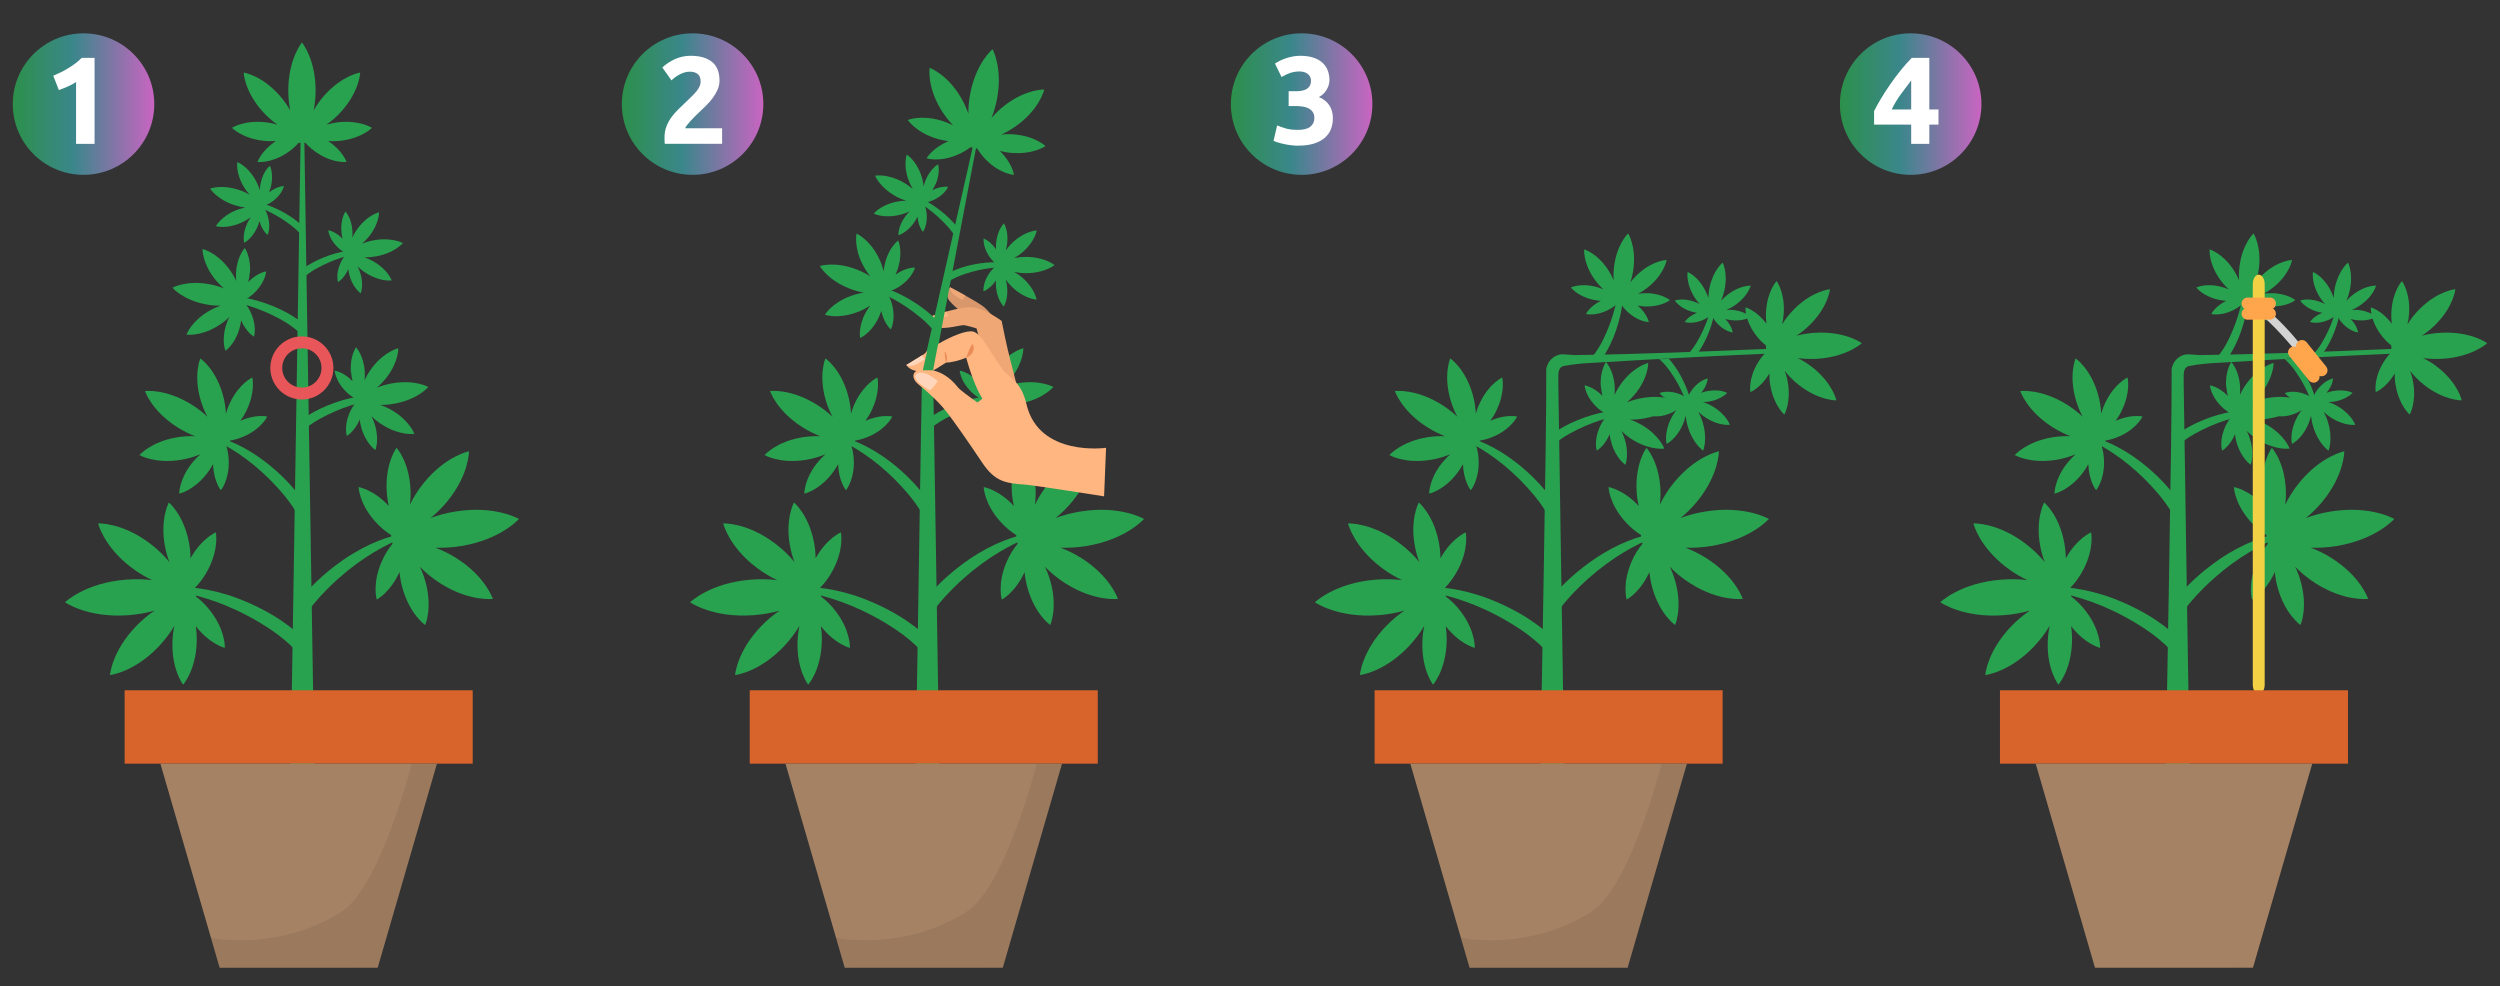 <?xml version="1.0" encoding="UTF-8"?>
<svg id="_Слой_1" data-name="Слой 1" xmlns="http://www.w3.org/2000/svg" width="630" height="248.56" xmlns:xlink="http://www.w3.org/1999/xlink" viewBox="0 0 630 248.56">
  <rect x="0" y="0" width="630" height="248.56" fill="#333333" stroke="none"/>
  <defs>
    <style>
      .cls-1 {
        fill: #ffa64d;
      }

      .cls-2 {
        fill: #fff;
      }

      .cls-3 {
        fill: #efa775;
      }

      .cls-4 {
        fill: #e95659;
      }

      .cls-5 {
        opacity: .07;
      }

      .cls-6 {
        fill: #a58264;
      }

      .cls-7 {
        fill: url(#_Безымянный_градиент_23-3);
      }

      .cls-7, .cls-8, .cls-9, .cls-10 {
        opacity: .83;
      }

      .cls-8 {
        fill: url(#_Безымянный_градиент_23-2);
      }

      .cls-11 {
        fill: #28a24f;
      }

      .cls-12 {
        fill: #efa878;
      }

      .cls-13 {
        fill: #f2d144;
      }

      .cls-14 {
        fill: #ffd6bb;
      }

      .cls-15 {
        fill: #d3d3d3;
      }

      .cls-9 {
        fill: url(#_Безымянный_градиент_23-4);
      }

      .cls-16 {
        fill: #d9642b;
      }

      .cls-17 {
        fill: #ffb680;
      }

      .cls-18 {
        fill: #ec8b56;
      }

      .cls-10 {
        fill: url(#_Безымянный_градиент_23);
      }

      .cls-19 {
        fill: #d8986c;
      }
    </style>
    <linearGradient id="_Безымянный_градиент_23" data-name="Безымянный градиент 23" x1="3.22" y1="26.23" x2="38.87" y2="26.23" gradientUnits="userSpaceOnUse">
      <stop offset="0" stop-color="#2aa34f"/>
      <stop offset=".43" stop-color="#3c979d"/>
      <stop offset="1" stop-color="#e86ede"/>
    </linearGradient>
    <linearGradient id="_Безымянный_градиент_23-2" data-name="Безымянный градиент 23" x1="156.7" x2="192.36" xlink:href="#_Безымянный_градиент_23"/>
    <linearGradient id="_Безымянный_градиент_23-3" data-name="Безымянный градиент 23" x1="310.18" x2="345.84" xlink:href="#_Безымянный_градиент_23"/>
    <linearGradient id="_Безымянный_градиент_23-4" data-name="Безымянный градиент 23" x1="463.67" x2="499.32" xlink:href="#_Безымянный_градиент_23"/>
  </defs>
  <path class="cls-11" d="m245.93,93.77c-.29-4.04,1.3-6.26,1.3-6.26,0,0,1.9,1.97,2.19,6,.06.85.04,1.62-.03,2.32.46-1.02,1.1-2.16,2.02-3.33,3.12-4.01,6.47-4.74,6.47-4.74,0,0,.11,3.43-3,7.43-.8,1.02-1.62,1.84-2.4,2.5,1.04-.42,2.25-.79,3.63-1.05,5.84-1.09,9.35.87,9.35.87,0,0-2.56,3.09-8.4,4.19-1.38.26-2.64.35-3.76.33.96.33,2.02.79,3.14,1.46,4.35,2.61,5.49,5.84,5.49,5.84,0,0-3.39.53-7.74-2.08-1.28-.76-2.29-1.59-3.08-2.38.32.62.62,1.34.87,2.15,1.18,3.87.13,6.39.13,6.39,0,0-2.29-1.5-3.47-5.37-.25-.83-.4-1.6-.49-2.31-1.28,3.04-3.23,4.12-3.23,4.12,0,0-.74-2.24.54-5.48.46-1.17,1.03-2.07,1.57-2.76l-.24-1.29c-.75-.45-1.61-1.08-2.46-2.01-2.36-2.56-2.48-4.91-2.48-4.91,0,0,2.21.3,4.51,2.67-.18-.69-.32-1.46-.38-2.33Z"/>
  <path class="cls-19" d="m248.16,86.19s-1.86-4.92-4.09-6.33c-1.91-1.21-4.69-3.57-5.14-4.57-.67-1.48.48-2.9.48-2.9,0,0,6.67,3.47,8.62,5.03.76.61,2.64,2.86,2.64,2.86l-2.51,5.9Z"/>
  <path class="cls-3" d="m256.58,98.66s-1.03-4.47-1.96-7.85c-.86-3.14-2.2-9.93-2.2-9.93,0,0-4.52-3.43-7.89-3.47s-10.41,2.5-10.41,2.5c0,0,.52,2.32,2.44,2.66,1.92.35,5.39-.6,6.1-.63.71-.03,3.42.81,3.42.81l2.9,10.55,7.6,5.36Z"/>
  <path class="cls-17" d="m234.11,79.91s.94.9,2.89.3l1.95-.6-.42-1.1s-1.39.33-2.24.63c-.77.27-2.18.77-2.18.77Z"/>
  <path class="cls-12" d="m239.42,72.39s-.26,1.06,1.42,2.21c1.28.87,1.77,1.01,1.77,1.01l.61-1.16-3.8-2.06Z"/>
  <path class="cls-11" d="m76.64,32.07l2.58,162.14c.03,1.66-1.3,3.02-2.95,3.05-1.69.03-3.08-1.36-3.05-3.05,0,0,2.58-162.14,2.58-162.14,0-.23.19-.41.42-.41.23,0,.41.19.41.41h0Z"/>
  <path class="cls-11" d="m85.81,35.47c5.38-.61,7.92-3.25,7.92-3.25,0,0-3.06-2.01-8.44-1.41-1.14.13-2.15.35-3.05.62,1.23-.85,2.57-1.98,3.89-3.47,4.5-5.09,4.64-9.68,4.64-9.68,0,0-4.54.7-9.04,5.78-1.15,1.3-2.03,2.58-2.69,3.77.29-1.47.49-3.15.49-5.03,0-7.96-3.44-12.09-3.44-12.09,0,0-3.44,4.13-3.44,12.09,0,1.88.19,3.56.49,5.03-.67-1.19-1.54-2.47-2.69-3.77-4.5-5.09-9.04-5.78-9.04-5.78,0,0,.14,4.59,4.64,9.68,1.32,1.49,2.66,2.62,3.89,3.47-.9-.27-1.91-.49-3.05-.62-5.38-.61-8.44,1.41-8.44,1.41,0,0,2.53,2.64,7.92,3.25,1.16.13,2.21.14,3.16.07-3.69,2.44-4.63,5.27-4.63,5.27,0,0,3.12.42,7.08-2.06,1.42-.89,2.48-1.86,3.25-2.74h1.76c.77.88,1.82,1.85,3.25,2.74,3.95,2.48,7.08,2.06,7.08,2.06,0,0-.94-2.84-4.63-5.27.95.06,2,.06,3.16-.07Z"/>
  <path class="cls-11" d="m68.34,46.72c.65-3.07-.33-4.95-.33-4.95,0,0-1.67,1.31-2.32,4.38-.14.65-.2,1.24-.22,1.79-.24-.83-.62-1.77-1.2-2.77-1.97-3.41-4.47-4.32-4.47-4.32,0,0-.45,2.62,1.52,6.03.5.87,1.05,1.59,1.58,2.17-.76-.43-1.64-.84-2.68-1.19-4.37-1.46-7.27-.32-7.27-.32,0,0,1.64,2.65,6.01,4.11,1.03.34,1.99.55,2.85.65-.77.15-1.64.4-2.56.79-3.62,1.54-4.84,3.91-4.84,3.91,0,0,2.55.77,6.17-.78,1.06-.45,1.93-.98,2.62-1.5-.31.45-.62.96-.9,1.56-1.32,2.85-.77,4.9-.77,4.9,0,0,1.92-.91,3.24-3.76.28-.61.48-1.19.62-1.72.66,2.48,2.05,3.51,2.05,3.51,0,0,.8-1.64.17-4.27-.23-.95-.57-1.7-.91-2.29l.32-.97c.62-.26,1.35-.66,2.1-1.28,2.09-1.72,2.43-3.51,2.43-3.51,0,0-1.73,0-3.75,1.58.21-.51.4-1.09.54-1.75Z"/>
  <path class="cls-11" d="m47.59,136.6c-1.33-6.94-5.03-9.97-5.03-9.97,0,0-2.31,4.18-.97,11.12.28,1.46.67,2.76,1.11,3.9-1.23-1.51-2.84-3.14-4.91-4.7-7.07-5.34-13.06-5.05-13.06-5.05,0,0,1.36,5.83,8.44,11.17,1.81,1.36,3.56,2.37,5.17,3.12-1.95-.23-4.15-.31-6.59-.12-10.35.81-15.37,5.7-15.37,5.7,0,0,5.72,4.05,16.07,3.25,2.44-.19,4.6-.61,6.49-1.14-1.47.99-3.05,2.26-4.62,3.89-6.16,6.37-6.6,12.34-6.6,12.34,0,0,5.95-.64,12.11-7.02,1.8-1.87,3.14-3.72,4.12-5.41-.26,1.2-.44,2.53-.49,4.02-.24,7.06,2.69,10.83,2.69,10.83,0,0,3.18-3.56,3.42-10.62.05-1.52-.05-2.89-.23-4.12,3.54,4.55,7.32,5.48,7.32,5.48,0,0,.23-4.1-3.39-8.99-1.3-1.76-2.67-3.03-3.89-3.94l-.18-2.28c1.06-1.09,2.22-2.56,3.23-4.5,2.82-5.39,1.96-9.41,1.96-9.41,0,0-3.59,1.51-6.38,6.55-.01-1.24-.13-2.61-.41-4.1Z"/>
  <path class="cls-11" d="m76.49,57.14c-1.23-1.15-2.69-2.26-4.43-3.28-8.04-4.69-13.61-3.22-13.61-3.22,0,0,6.85.11,14.7,5.99,1.22.92,2.24,1.89,3.1,2.89-.09-.8,0-1.62.25-2.38Z"/>
  <path class="cls-11" d="m86.03,58.28c-.23-3.21,1.03-4.97,1.03-4.97,0,0,1.51,1.56,1.74,4.77.05.68.03,1.29-.03,1.84.36-.81.88-1.71,1.6-2.65,2.48-3.18,5.14-3.76,5.14-3.76,0,0,.09,2.72-2.39,5.91-.63.81-1.28,1.46-1.9,1.98.83-.33,1.79-.63,2.88-.83,4.64-.87,7.43.69,7.43.69,0,0-2.03,2.46-6.68,3.33-1.1.2-2.1.28-2.99.27.76.26,1.61.63,2.49,1.16,3.46,2.07,4.36,4.64,4.36,4.64,0,0-2.69.42-6.15-1.65-1.01-.61-1.82-1.26-2.45-1.89.25.5.49,1.06.69,1.71.94,3.07.1,5.08.1,5.08,0,0-1.82-1.19-2.76-4.26-.2-.66-.32-1.27-.39-1.84-1.02,2.42-2.57,3.27-2.57,3.27,0,0-.59-1.78.43-4.35.37-.93.82-1.65,1.24-2.19l-.19-1.02c-.6-.35-1.28-.86-1.95-1.59-1.88-2.04-1.97-3.9-1.97-3.9,0,0,1.76.24,3.58,2.12-.14-.55-.25-1.16-.3-1.85Z"/>
  <path class="cls-11" d="m76.31,67.71c1.41-.99,3.04-1.92,4.95-2.71,8.81-3.64,14.27-1.37,14.27-1.37,0,0-6.97-.84-15.75,4.02-1.37.76-2.54,1.61-3.55,2.5.2-.8.23-1.64.08-2.45Z"/>
  <path class="cls-11" d="m62.99,68.76c.29-4.04-1.3-6.26-1.3-6.26,0,0-1.9,1.97-2.19,6-.06.85-.04,1.62.03,2.32-.46-1.02-1.1-2.16-2.02-3.33-3.12-4.01-6.47-4.74-6.47-4.74,0,0-.11,3.43,3,7.43.8,1.02,1.62,1.84,2.4,2.5-1.04-.42-2.25-.79-3.63-1.05-5.84-1.09-9.35.87-9.35.87,0,0,2.56,3.09,8.4,4.19,1.38.26,2.64.35,3.76.33-.96.33-2.02.79-3.14,1.46-4.35,2.61-5.49,5.84-5.49,5.84,0,0,3.39.53,7.74-2.08,1.28-.76,2.29-1.59,3.08-2.38-.32.62-.62,1.34-.87,2.15-1.18,3.87-.13,6.39-.13,6.39,0,0,2.29-1.5,3.47-5.37.25-.83.4-1.6.49-2.31,1.28,3.04,3.23,4.12,3.23,4.12,0,0,.74-2.24-.54-5.48-.46-1.17-1.03-2.07-1.57-2.76l.24-1.29c.75-.45,1.61-1.08,2.46-2.01,2.36-2.56,2.48-4.91,2.48-4.91,0,0-2.21.3-4.51,2.67.18-.69.32-1.46.38-2.33Z"/>
  <path class="cls-11" d="m75.23,80.63c-1.77-1.25-3.83-2.42-6.24-3.41-11.09-4.58-17.95-1.72-17.95-1.72,0,0,8.77-1.06,19.82,5.06,1.72.96,3.2,2.02,4.47,3.15-.25-1.01-.29-2.07-.1-3.08Z"/>
  <path class="cls-11" d="m88.42,93.77c-.29-4.04,1.3-6.26,1.3-6.26,0,0,1.9,1.97,2.19,6,.06.85.04,1.62-.03,2.32.46-1.02,1.1-2.16,2.02-3.33,3.12-4.01,6.47-4.74,6.47-4.74,0,0,.11,3.43-3,7.43-.8,1.02-1.62,1.84-2.4,2.5,1.04-.42,2.25-.79,3.63-1.05,5.84-1.09,9.35.87,9.35.87,0,0-2.56,3.09-8.4,4.19-1.38.26-2.64.35-3.76.33.96.33,2.02.79,3.14,1.46,4.35,2.61,5.49,5.84,5.49,5.84,0,0-3.39.53-7.74-2.08-1.28-.76-2.29-1.59-3.08-2.38.32.62.62,1.34.87,2.15,1.18,3.87.13,6.39.13,6.39,0,0-2.29-1.5-3.47-5.37-.25-.83-.4-1.6-.49-2.31-1.28,3.04-3.23,4.12-3.23,4.12,0,0-.74-2.24.54-5.48.46-1.17,1.03-2.07,1.57-2.76l-.24-1.29c-.75-.45-1.61-1.08-2.46-2.01-2.36-2.56-2.48-4.91-2.48-4.91,0,0,2.21.3,4.51,2.67-.18-.69-.32-1.46-.38-2.33Z"/>
  <path class="cls-11" d="m76.18,105.64c1.77-1.25,3.83-2.42,6.24-3.41,11.09-4.58,17.95-1.72,17.95-1.72,0,0-8.77-1.06-19.82,5.06-1.72.96-3.2,2.02-4.47,3.15.25-1.01.29-2.07.1-3.08Z"/>
  <path class="cls-11" d="m74.77,159.31c-2.5-2.08-5.42-4.09-8.9-5.87-16-8.22-26.62-4.8-26.62-4.8,0,0,13.24-.5,29,10.03,2.46,1.64,4.53,3.42,6.29,5.26-.25-1.54-.18-3.13.23-4.62Z"/>
  <path class="cls-11" d="m97.44,123.53c-.33-6.94,2.49-10.69,2.49-10.69,0,0,3.17,3.46,3.51,10.4.07,1.46,0,2.79-.16,3.98.83-1.73,1.98-3.66,3.6-5.63,5.52-6.74,11.3-7.86,11.3-7.86,0,0,.05,5.89-5.47,12.63-1.41,1.72-2.85,3.09-4.22,4.18,1.81-.67,3.89-1.26,6.27-1.64,10.07-1.63,16.01,1.88,16.01,1.88,0,0-4.53,5.2-14.6,6.83-2.38.38-4.54.48-6.47.41,1.64.6,3.44,1.45,5.32,2.64,7.36,4.66,9.17,10.26,9.17,10.26,0,0-5.84.76-13.2-3.9-2.16-1.37-3.86-2.83-5.19-4.21.52,1.08,1.01,2.32,1.4,3.73,1.87,6.69-.06,10.97-.06,10.97,0,0-3.86-2.67-5.73-9.36-.4-1.44-.62-2.77-.74-3.99-2.33,5.17-5.73,6.94-5.73,6.94,0,0-1.17-3.87,1.16-9.38.84-1.98,1.85-3.51,2.81-4.67l-.36-2.22c-1.27-.8-2.71-1.93-4.13-3.55-3.95-4.5-4.05-8.54-4.05-8.54,0,0,3.78.61,7.62,4.78-.28-1.19-.48-2.52-.56-4.02Z"/>
  <path class="cls-11" d="m62.14,103.39c2.31-4.78,1.44-8.26,1.44-8.26,0,0-3.26,1.48-5.57,6.26-.49,1.01-.83,1.96-1.08,2.85-.07-1.47-.3-3.16-.85-5.03-1.87-6.39-5.6-8.89-5.6-8.89,0,0-1.79,4.13.08,10.51.48,1.63,1.08,3.03,1.72,4.2-1.07-1.01-2.36-2.05-3.92-3.03-6.6-4.15-11.82-3.45-11.82-3.45,0,0,1.63,5.01,8.23,9.16,1.56.98,3.05,1.69,4.42,2.22-1.33-.06-2.85,0-4.53.27-6.57,1.08-9.51,4.48-9.51,4.48,0,0,3.88,2.28,10.44,1.2,1.92-.32,3.56-.84,4.91-1.41-.69.61-1.4,1.33-2.1,2.2-3.31,4.15-3.23,7.73-3.23,7.73,0,0,3.51-.72,6.82-4.87.71-.89,1.26-1.76,1.71-2.58.1,4.33,1.96,6.59,1.96,6.59,0,0,1.98-2.37,1.99-6.94,0-1.64-.25-3.02-.58-4.12l.92-1.46c1.13-.18,2.48-.55,3.96-1.26,4.12-1.98,5.39-4.79,5.39-4.79,0,0-2.84-.7-6.78,1.09.55-.75,1.09-1.63,1.59-2.66Z"/>
  <path class="cls-11" d="m77.1,127.24c-1.56-2.38-3.5-4.79-5.96-7.16-11.31-10.93-21.06-10.75-21.06-10.75,0,0,11.21,2.93,21.73,15.73,1.64,2,2.93,4.01,3.93,5.99.18-1.35.64-2.66,1.36-3.81Z"/>
  <path class="cls-11" d="m74.56,152.48c1.9-2.57,4.23-5.16,7.14-7.67,13.39-11.56,24.32-10.75,24.32-10.75,0,0-12.77,2.59-25.38,16.3-1.97,2.14-3.54,4.32-4.79,6.48-.11-1.53-.56-3.03-1.29-4.36Z"/>
  <g>
    <polygon class="cls-16" points="119.12 192.44 119.12 173.95 77.73 173.95 73.98 173.95 31.41 173.95 31.41 192.44 40.42 192.44 110.11 192.44 119.12 192.44"/>
    <polygon class="cls-6" points="40.42 192.44 55.34 243.83 55.35 243.87 95.18 243.87 95.19 243.83 110.11 192.44 40.42 192.44"/>
  </g>
  <path class="cls-4" d="m76.07,100.67c-4.39,0-7.95-3.57-7.95-7.95s3.57-7.95,7.95-7.95,7.95,3.57,7.95,7.95-3.57,7.95-7.95,7.95Zm0-12.9c-2.73,0-4.95,2.22-4.95,4.95s2.22,4.95,4.95,4.95,4.95-2.22,4.95-4.95-2.22-4.95-4.95-4.95Z"/>
  <path class="cls-11" d="m246.14,36.34l-11.03,57.81c.07-1.49,1.6,100.41,1.63,100.06-.03,3.9-5.8,4.11-6,.1.04-.59,1.54-100.21,1.63-100.73,0,0,12.96-57.41,12.96-57.41.05-.22.27-.37.5-.31.22.05.36.27.32.48h0Z"/>
  <path class="cls-11" d="m255.08,38.53c5.4.41,8.38-1.72,8.38-1.72,0,0-2.63-2.55-8.03-2.95-1.14-.09-2.18-.06-3.11.04,1.37-.61,2.89-1.47,4.47-2.69,5.37-4.16,6.36-8.65,6.36-8.65,0,0-4.59-.16-9.96,4-1.37,1.06-2.47,2.16-3.35,3.2.56-1.39,1.06-3.01,1.41-4.85,1.48-7.82-1.13-12.52-1.13-12.52,0,0-4.15,3.42-5.63,11.24-.35,1.84-.47,3.53-.46,5.03-.44-1.29-1.06-2.71-1.95-4.2-3.48-5.84-7.81-7.37-7.81-7.37,0,0-.72,4.54,2.76,10.37,1.02,1.71,2.12,3.07,3.17,4.14-.83-.43-1.79-.84-2.88-1.17-5.18-1.6-8.56-.19-8.56-.19,0,0,2,3.07,7.18,4.67,1.11.34,2.15.54,3.09.66-4.08,1.71-5.53,4.32-5.53,4.32,0,0,2.99,1,7.34-.7,1.56-.61,2.78-1.37,3.7-2.09l1.73.33c.59,1.01,1.45,2.16,2.68,3.3,3.42,3.17,6.57,3.34,6.57,3.34,0,0-.39-2.96-3.57-6.04.92.24,1.96.43,3.12.52Z"/>
  <path class="cls-11" d="m235.82,46.33c1.21-2.89.59-4.92.59-4.92,0,0-1.88.98-3.1,3.87-.26.61-.43,1.19-.55,1.72-.08-.86-.28-1.86-.66-2.95-1.3-3.72-3.59-5.08-3.59-5.08,0,0-.93,2.49.37,6.21.33.95.73,1.75,1.14,2.43-.66-.56-1.46-1.14-2.41-1.67-4.03-2.25-7.09-1.67-7.09-1.67,0,0,1.12,2.91,5.14,5.15.95.53,1.85.91,2.68,1.17-.79,0-1.68.08-2.67.3-3.85.84-5.48,2.94-5.48,2.94,0,0,2.36,1.23,6.21.39,1.13-.25,2.08-.6,2.85-.99-.39.38-.79.83-1.17,1.37-1.83,2.55-1.67,4.67-1.67,4.67,0,0,2.05-.54,3.88-3.09.39-.55.69-1.08.93-1.58.19,2.56,1.36,3.83,1.36,3.83,0,0,1.1-1.46.96-4.16-.05-.97-.24-1.78-.47-2.42l.5-.89c.66-.14,1.45-.4,2.3-.87,2.37-1.3,3.04-3,3.04-3,0,0-1.7-.33-3.97.85.3-.46.6-1,.86-1.62Z"/>
  <path class="cls-11" d="m205.11,136.6c-1.33-6.94-5.03-9.97-5.03-9.97,0,0-2.31,4.18-.97,11.12.28,1.46.67,2.76,1.11,3.9-1.23-1.51-2.84-3.14-4.91-4.7-7.07-5.34-13.06-5.05-13.06-5.05,0,0,1.36,5.83,8.44,11.17,1.81,1.36,3.56,2.37,5.17,3.12-1.95-.23-4.15-.31-6.59-.12-10.35.81-15.37,5.7-15.37,5.7,0,0,5.72,4.05,16.07,3.25,2.44-.19,4.6-.61,6.49-1.14-1.47.99-3.05,2.26-4.62,3.89-6.16,6.37-6.6,12.34-6.6,12.34,0,0,5.95-.64,12.11-7.02,1.8-1.87,3.14-3.72,4.12-5.41-.26,1.2-.44,2.53-.49,4.02-.24,7.06,2.69,10.83,2.69,10.83,0,0,3.18-3.56,3.42-10.62.05-1.52-.05-2.89-.23-4.12,3.54,4.55,7.32,5.48,7.32,5.48,0,0,.23-4.1-3.39-8.99-1.3-1.76-2.67-3.03-3.89-3.94l-.18-2.28c1.06-1.09,2.22-2.56,3.23-4.5,2.82-5.39,1.96-9.41,1.96-9.41,0,0-3.59,1.51-6.38,6.55-.01-1.24-.13-2.61-.41-4.1Z"/>
  <path class="cls-11" d="m241.89,58.08c-1-1.36-2.22-2.72-3.74-4.05-7.02-6.11-12.78-5.7-12.78-5.7,0,0,6.71,1.39,13.32,8.62,1.03,1.13,1.85,2.28,2.51,3.42.06-.8.3-1.59.68-2.29Z"/>
  <path class="cls-11" d="m251.05,60.98c.37-3.19,1.94-4.69,1.94-4.69,0,0,1.19,1.82.82,5.01-.08.67-.21,1.27-.37,1.81.51-.73,1.18-1.52,2.07-2.3,3.03-2.67,5.75-2.74,5.75-2.74,0,0-.42,2.69-3.44,5.36-.77.68-1.53,1.2-2.24,1.59.87-.17,1.87-.28,2.99-.28,4.72.01,7.17,2.06,7.17,2.06,0,0-2.46,2.04-7.18,2.03-1.11,0-2.11-.12-2.98-.3.7.4,1.46.92,2.23,1.6,3.01,2.68,3.42,5.37,3.42,5.37,0,0-2.72-.09-5.74-2.77-.88-.79-1.55-1.58-2.06-2.31.16.53.29,1.13.36,1.81.35,3.2-.85,5.01-.85,5.01,0,0-1.56-1.51-1.92-4.7-.08-.69-.08-1.31-.04-1.88-1.45,2.19-3.13,2.74-3.13,2.74,0,0-.25-1.85,1.23-4.2.53-.84,1.11-1.47,1.63-1.92v-1.04c-.52-.46-1.09-1.08-1.62-1.93-1.47-2.35-1.21-4.2-1.21-4.2,0,0,1.68.56,3.12,2.75-.04-.56-.03-1.19.05-1.88Z"/>
  <path class="cls-11" d="m239.74,68.44c1.57-.71,3.35-1.32,5.37-1.74,9.33-1.93,14.27,1.31,14.27,1.31,0,0-6.69-2.13-16.22,1.02-1.49.49-2.8,1.11-3.96,1.8.35-.75.53-1.57.54-2.39Z"/>
  <path class="cls-11" d="m226.46,66.99c1.04-3.91-.11-6.39-.11-6.39,0,0-2.23,1.58-3.27,5.49-.22.83-.34,1.59-.4,2.29-.26-1.09-.68-2.33-1.36-3.65-2.32-4.52-5.47-5.86-5.47-5.86,0,0-.75,3.35,1.57,7.86.59,1.15,1.24,2.11,1.89,2.9-.95-.6-2.06-1.19-3.37-1.7-5.54-2.16-9.35-.89-9.35-.89,0,0,1.94,3.52,7.48,5.68,1.31.51,2.53.83,3.63,1.03-1.01.14-2.14.4-3.35.85-4.76,1.75-6.48,4.72-6.48,4.72,0,0,3.23,1.15,7.99-.6,1.4-.51,2.54-1.14,3.47-1.76-.43.55-.86,1.2-1.26,1.95-1.88,3.58-1.31,6.26-1.31,6.26,0,0,2.53-1.04,4.41-4.63.4-.77.69-1.5.91-2.18.69,3.23,2.41,4.65,2.41,4.65,0,0,1.14-2.06.49-5.48-.23-1.23-.62-2.23-1.02-3l.48-1.22c.82-.3,1.78-.77,2.79-1.51,2.8-2.08,3.35-4.37,3.35-4.37,0,0-2.23-.12-4.92,1.79.3-.64.58-1.38.81-2.22Z"/>
  <path class="cls-11" d="m236.28,80.93c-1.51-1.56-3.31-3.09-5.49-4.51-10.04-6.56-17.32-5.03-17.32-5.03,0,0,8.82.59,18.53,8.66,1.52,1.26,2.77,2.59,3.81,3.93-.06-1.04.1-2.09.47-3.05Z"/>
  <path class="cls-11" d="m233.69,105.64c1.77-1.25,3.83-2.42,6.24-3.41,11.09-4.58,17.95-1.72,17.95-1.72,0,0-8.77-1.06-19.82,5.06-1.72.96-3.2,2.02-4.47,3.15.25-1.01.29-2.07.1-3.08Z"/>
  <path class="cls-11" d="m232.29,159.31c-2.5-2.08-5.42-4.09-8.9-5.87-16-8.22-26.62-4.8-26.62-4.8,0,0,13.24-.5,29,10.03,2.46,1.64,4.53,3.42,6.29,5.26-.25-1.54-.18-3.13.23-4.62Z"/>
  <path class="cls-11" d="m254.96,123.53c-.33-6.94,2.49-10.69,2.49-10.69,0,0,3.17,3.46,3.51,10.4.07,1.46,0,2.79-.16,3.98.83-1.73,1.98-3.66,3.6-5.63,5.52-6.74,11.3-7.86,11.3-7.86,0,0,.05,5.89-5.47,12.63-1.41,1.72-2.85,3.09-4.22,4.18,1.81-.67,3.89-1.26,6.27-1.64,10.07-1.63,16.01,1.88,16.01,1.88,0,0-4.53,5.2-14.6,6.83-2.38.38-4.54.48-6.47.41,1.64.6,3.44,1.45,5.32,2.64,7.36,4.66,9.17,10.26,9.17,10.26,0,0-5.84.76-13.2-3.9-2.16-1.37-3.86-2.83-5.19-4.21.52,1.08,1.01,2.32,1.4,3.73,1.87,6.69-.06,10.97-.06,10.97,0,0-3.86-2.67-5.73-9.36-.4-1.44-.62-2.77-.74-3.99-2.33,5.17-5.73,6.94-5.73,6.94,0,0-1.17-3.87,1.16-9.38.84-1.98,1.85-3.51,2.81-4.67l-.36-2.22c-1.27-.8-2.71-1.93-4.13-3.55-3.95-4.5-4.05-8.54-4.05-8.54,0,0,3.78.61,7.62,4.78-.28-1.19-.48-2.52-.56-4.02Z"/>
  <path class="cls-11" d="m219.66,103.39c2.31-4.78,1.44-8.26,1.44-8.26,0,0-3.26,1.48-5.57,6.26-.49,1.01-.83,1.96-1.08,2.85-.07-1.47-.3-3.16-.85-5.03-1.87-6.39-5.6-8.89-5.6-8.89,0,0-1.79,4.13.08,10.51.48,1.63,1.08,3.03,1.72,4.2-1.07-1.01-2.36-2.05-3.92-3.03-6.6-4.15-11.82-3.45-11.82-3.45,0,0,1.63,5.01,8.23,9.16,1.56.98,3.05,1.69,4.42,2.22-1.33-.06-2.85,0-4.53.27-6.57,1.08-9.51,4.48-9.51,4.48,0,0,3.88,2.28,10.44,1.2,1.92-.32,3.56-.84,4.91-1.41-.69.61-1.4,1.33-2.1,2.2-3.31,4.15-3.23,7.73-3.23,7.73,0,0,3.51-.72,6.82-4.87.71-.89,1.26-1.76,1.71-2.58.1,4.33,1.96,6.59,1.96,6.59,0,0,1.98-2.37,1.99-6.94,0-1.64-.25-3.02-.58-4.12l.92-1.46c1.13-.18,2.48-.55,3.96-1.26,4.12-1.98,5.39-4.79,5.39-4.79,0,0-2.84-.7-6.78,1.09.55-.75,1.09-1.63,1.59-2.66Z"/>
  <path class="cls-11" d="m234.62,127.24c-1.56-2.38-3.5-4.79-5.96-7.16-11.31-10.93-21.06-10.75-21.06-10.75,0,0,11.21,2.93,21.73,15.73,1.64,2,2.93,4.01,3.93,5.99.18-1.35.64-2.66,1.36-3.81Z"/>
  <path class="cls-11" d="m232.08,152.48c1.9-2.57,4.23-5.16,7.14-7.67,13.39-11.56,24.32-10.75,24.32-10.75,0,0-12.77,2.59-25.38,16.3-1.97,2.14-3.54,4.32-4.79,6.48-.11-1.53-.56-3.03-1.29-4.36Z"/>
  <g>
    <polygon class="cls-16" points="276.64 192.44 276.64 173.95 235.24 173.95 231.49 173.95 188.93 173.95 188.93 192.44 197.94 192.44 267.63 192.44 276.64 192.44"/>
    <polygon class="cls-6" points="197.94 192.44 212.86 243.83 212.87 243.87 252.7 243.87 252.71 243.83 267.63 192.44 197.94 192.44"/>
  </g>
  <path class="cls-17" d="m258.7,101.94c-1.5-6.2-4.01-6.13-6.16-9.03-3-4.04-5.09-8.72-7.24-9.34-1.62-.47-5.59,1.17-8.88,3.1l-.37,1.79-.92,4.89c.73-.28,2.63-1.62,3.28-1.99,1.39.03,3.64-.61,5.06-1.23.77,2.73,2.32,7.61,4.08,10.29-.08.16-.84.72-1.23,1-2.2-1.55-4.38-3.12-4.93-3.82-2.12-2.71-4.41-3.86-6.4-4.29h-2.44l1.12-4.92c-.05.03-.67.77-.72.8-2.03,1.22-4.56,2.8-4.56,2.8,0,0,.74,1.2,2.52,1.49-1.11.67-.98,2.14.5,3.35,2.81,2.29,5.35,4.67,7.22,7.08,1.87,2.4,5.52,7.64,8.83,12.6,3.31,4.97,6.02,5.27,10.97,5.62,1.99.14,19.8,2.95,19.8,2.95l.5-12.23s-16.84,2.39-20.04-10.9Z"/>
  <path class="cls-14" d="m230.62,94.85c.26-1.35,2.37-1.08,3.79-.18,1.42.9,1.95,1.37,1.95,1.37,0,0-1.54,2.2-2.08,2.32-1.28-.74-3.85-2.46-3.66-3.5Z"/>
  <path class="cls-14" d="m228.4,91.99s1.14.64,2.9-.38l1.76-1.03-.69-1.04-3.98,2.45Z"/>
  <path class="cls-18" d="m243.47,90.12s.28-.79.68-1.77c.4-.99.93-1.68.93-1.68,0,0,.64.93.02,2.15-.46.93-1.63,1.3-1.63,1.3Z"/>
  <path class="cls-18" d="m238.41,91.35s-.08-.29-.25-1.28c-.18-1.13-.04-1.57-.04-1.57,0,0,.38.79.48,1.33.17.93-.2,1.52-.2,1.52Z"/>
  <path class="cls-11" d="m445.79,89.11c-14.67.6-29.38,1.43-44.04,2.3-2.53.1-5.3.35-7.8.84-1.64.54-1.15,2.6-1.26,3.96.16,12.7,1.3,83.76,1.52,98,.03,1.66-1.3,3.02-2.95,3.05-1.69.03-3.08-1.36-3.05-3.05.16-16.66,1.56-85.19,1.45-100.45-.19-2.35,1.94-4.61,4.33-4.47.07.02,2.61.17,2.77.19,16.31-.21,32.68-.9,48.98-1.57.74-.01.91,1.14.05,1.21h0Z"/>
  <path class="cls-11" d="m446.12,97.11c.87,5.1,3.53,7.37,3.53,7.37,0,0,1.75-3.03.88-8.13-.18-1.08-.45-2.03-.76-2.87.88,1.13,2.03,2.34,3.52,3.52,5.1,4.01,9.48,3.89,9.48,3.89,0,0-.91-4.29-6.01-8.3-1.3-1.03-2.57-1.79-3.74-2.36,1.42.2,3.03.29,4.82.19,7.59-.44,11.34-3.94,11.34-3.94,0,0-4.13-3.05-11.71-2.62-1.79.1-3.38.38-4.77.74,1.09-.7,2.27-1.61,3.44-2.78,4.6-4.57,5.02-8.94,5.02-8.94,0,0-4.37.38-8.97,4.96-1.35,1.34-2.35,2.68-3.1,3.9.21-.87.36-1.85.42-2.94.28-5.17-1.81-7.97-1.81-7.97,0,0-2.38,2.56-2.66,7.73-.06,1.11,0,2.11.1,3.02-2.53-3.39-5.28-4.12-5.28-4.12,0,0-.23,3,2.35,6.63.93,1.31,1.91,2.26,2.79,2.94l.1,1.67c-.8.78-1.66,1.84-2.43,3.25-2.15,3.9-1.57,6.86-1.57,6.86,0,0,2.65-1.05,4.77-4.7,0,.91.05,1.91.24,3.01Z"/>
  <path class="cls-11" d="m436.49,80.7c2.98.3,4.66-.83,4.66-.83,0,0-1.42-1.45-4.4-1.75-.63-.06-1.2-.06-1.72-.02.77-.32,1.62-.77,2.51-1.42,3.03-2.22,3.64-4.69,3.64-4.69,0,0-2.54-.16-5.57,2.07-.77.57-1.4,1.16-1.9,1.72.33-.76.63-1.65.85-2.66.93-4.3-.44-6.94-.44-6.94,0,0-2.34,1.83-3.28,6.13-.22,1.02-.31,1.95-.33,2.78-.22-.72-.55-1.51-1.02-2.35-1.84-3.28-4.21-4.19-4.21-4.19,0,0-.46,2.5,1.38,5.78.54.96,1.13,1.73,1.7,2.33-.46-.25-.98-.49-1.58-.69-2.84-.96-4.73-.23-4.73-.23,0,0,1.06,1.73,3.9,2.68.61.21,1.18.33,1.7.41-2.28.89-3.12,2.31-3.12,2.31,0,0,1.64.59,4.07-.28.87-.32,1.56-.72,2.08-1.1l.95.21c.31.57.77,1.21,1.43,1.86,1.85,1.8,3.59,1.94,3.59,1.94,0,0-.17-1.64-1.88-3.39.51.15,1.08.27,1.72.33Z"/>
  <path class="cls-11" d="m362.57,136.6c-1.33-6.94-5.03-9.97-5.03-9.97,0,0-2.31,4.18-.97,11.12.28,1.46.67,2.76,1.11,3.9-1.23-1.51-2.84-3.14-4.91-4.7-7.07-5.34-13.06-5.05-13.06-5.05,0,0,1.36,5.83,8.44,11.17,1.81,1.36,3.56,2.37,5.17,3.12-1.95-.23-4.15-.31-6.59-.12-10.35.81-15.37,5.7-15.37,5.7,0,0,5.72,4.05,16.07,3.25,2.44-.19,4.6-.61,6.49-1.14-1.47.99-3.05,2.26-4.62,3.89-6.16,6.37-6.6,12.34-6.6,12.34,0,0,5.95-.64,12.11-7.02,1.8-1.87,3.14-3.72,4.12-5.41-.26,1.2-.44,2.53-.49,4.02-.24,7.06,2.69,10.83,2.69,10.83,0,0,3.18-3.56,3.42-10.62.05-1.52-.05-2.89-.23-4.12,3.54,4.55,7.32,5.48,7.32,5.48,0,0,.23-4.1-3.39-8.99-1.3-1.76-2.67-3.03-3.89-3.94l-.18-2.28c1.06-1.09,2.22-2.56,3.23-4.5,2.82-5.39,1.96-9.41,1.96-9.41,0,0-3.59,1.51-6.38,6.55-.01-1.24-.13-2.61-.41-4.1Z"/>
  <path class="cls-11" d="m427.45,89.51c.96-1.29,1.87-2.78,2.66-4.55,3.62-8.11,1.65-13.26,1.65-13.26,0,0,.6,6.52-4.17,14.57-.74,1.26-1.57,2.33-2.42,3.24.75-.17,1.54-.17,2.28-.01Z"/>
  <path class="cls-11" d="m430.41,98.54c3.02-.55,4.83.46,4.83.46,0,0-1.33,1.59-4.35,2.15-.64.12-1.22.16-1.75.16.81.26,1.72.65,2.68,1.25,3.28,2.02,4.1,4.49,4.1,4.49,0,0-2.58.37-5.85-1.66-.84-.52-1.52-1.07-2.08-1.6.4.75.78,1.63,1.09,2.65,1.3,4.32.12,7.12.12,7.12,0,0-2.54-1.68-3.85-5.99-.31-1.02-.48-1.96-.56-2.81-.17.75-.43,1.59-.84,2.48-1.61,3.5-3.96,4.62-3.96,4.62,0,0-.68-2.51.93-6.01.47-1.03,1.01-1.86,1.54-2.52-.44.29-.96.58-1.55.83-2.82,1.21-4.81.62-4.81.62,0,0,.94-1.85,3.76-3.06.61-.26,1.18-.44,1.7-.56-2.4-.72-3.37-2.1-3.37-2.1,0,0,1.63-.74,4.18-.04.92.25,1.65.6,2.21.95l.95-.29c.27-.6.69-1.3,1.31-2.02,1.74-1.99,3.5-2.28,3.5-2.28,0,0-.04,1.69-1.65,3.62.5-.19,1.08-.36,1.73-.48Z"/>
  <path class="cls-11" d="m420.45,90.28c1.09,1.24,2.14,2.69,3.08,4.42,4.36,7.99,2.77,13.4,2.77,13.4,0,0,.08-6.7-5.45-14.54-.86-1.22-1.79-2.25-2.74-3.11.78.11,1.58.05,2.33-.17Z"/>
  <path class="cls-11" d="m414.92,77.22c3.86.06,5.9-1.58,5.9-1.58,0,0-1.98-1.7-5.84-1.76-.82-.01-1.55.05-2.21.16.95-.49,2-1.17,3.07-2.1,3.65-3.19,4.16-6.43,4.16-6.43,0,0-3.27.08-6.92,3.27-.93.82-1.67,1.64-2.25,2.42.34-1.02.63-2.19.8-3.51.72-5.63-1.34-8.86-1.34-8.86,0,0-2.81,2.61-3.53,8.24-.17,1.33-.19,2.53-.11,3.6-.37-.9-.87-1.88-1.56-2.91-2.72-4.01-5.87-4.91-5.87-4.91,0,0-.32,3.26,2.41,7.27.8,1.17,1.64,2.09,2.44,2.81-.61-.27-1.31-.52-2.1-.71-3.75-.92-6.1.23-6.1.23,0,0,1.55,2.1,5.31,3.02.81.2,1.55.3,2.23.34-2.83,1.39-3.75,3.31-3.75,3.31,0,0,2.17.58,5.19-.81,1.09-.5,1.92-1.09,2.55-1.64l1.24.16c.47.69,1.12,1.47,2.05,2.23,2.57,2.11,4.82,2.1,4.82,2.1,0,0-.41-2.09-2.8-4.15.67.13,1.41.22,2.24.24Z"/>
  <path class="cls-11" d="m404.28,89.54c1.09-1.76,2.09-3.78,2.91-6.13,3.76-10.82.65-17.21.65-17.21,0,0,1.49,8.3-3.74,19.18-.82,1.7-1.75,3.16-2.76,4.43.95-.3,1.96-.39,2.93-.27Z"/>
  <path class="cls-11" d="m403.4,97.48c-.29-4.04,1.3-6.26,1.3-6.26,0,0,1.9,1.97,2.19,6,.06.85.04,1.62-.03,2.32.46-1.02,1.1-2.16,2.02-3.33,3.12-4.01,6.47-4.74,6.47-4.74,0,0,.11,3.43-3,7.43-.8,1.02-1.62,1.84-2.4,2.5,1.04-.42,2.25-.79,3.63-1.05,5.84-1.09,9.35.87,9.35.87,0,0-2.56,3.09-8.4,4.19-1.38.26-2.64.35-3.76.33.96.33,2.02.79,3.14,1.46,4.35,2.61,5.49,5.84,5.49,5.84,0,0-3.39.53-7.74-2.08-1.28-.76-2.29-1.59-3.08-2.38.32.62.62,1.34.87,2.15,1.18,3.87.13,6.39.13,6.39,0,0-2.29-1.5-3.47-5.37-.25-.83-.4-1.6-.49-2.31-1.28,3.04-3.23,4.12-3.23,4.12,0,0-.74-2.24.54-5.48.46-1.17,1.03-2.07,1.57-2.76l-.24-1.29c-.75-.45-1.61-1.08-2.46-2.01-2.36-2.56-2.48-4.91-2.48-4.91,0,0,2.21.3,4.51,2.67-.18-.69-.32-1.46-.38-2.33Z"/>
  <path class="cls-11" d="m391.16,109.35c1.77-1.25,3.83-2.42,6.24-3.41,11.09-4.58,17.95-1.72,17.95-1.72,0,0-8.77-1.06-19.82,5.06-1.72.96-3.2,2.02-4.47,3.15.25-1.01.29-2.07.1-3.08Z"/>
  <path class="cls-11" d="m389.76,159.31c-2.5-2.08-5.42-4.09-8.9-5.87-16-8.22-26.62-4.8-26.62-4.8,0,0,13.24-.5,29,10.03,2.46,1.64,4.53,3.42,6.29,5.26-.25-1.54-.18-3.13.23-4.62Z"/>
  <path class="cls-11" d="m412.42,123.53c-.33-6.94,2.49-10.69,2.49-10.69,0,0,3.17,3.46,3.51,10.4.07,1.46,0,2.79-.16,3.98.83-1.73,1.98-3.66,3.6-5.63,5.52-6.74,11.3-7.86,11.3-7.86,0,0,.05,5.89-5.47,12.63-1.41,1.72-2.85,3.09-4.22,4.18,1.81-.67,3.89-1.26,6.27-1.64,10.07-1.63,16.01,1.88,16.01,1.88,0,0-4.53,5.2-14.6,6.83-2.38.38-4.54.48-6.47.41,1.64.6,3.44,1.45,5.32,2.64,7.36,4.66,9.17,10.26,9.17,10.26,0,0-5.84.76-13.2-3.9-2.16-1.37-3.86-2.83-5.19-4.21.52,1.08,1.01,2.32,1.4,3.73,1.87,6.69-.06,10.97-.06,10.97,0,0-3.86-2.67-5.73-9.36-.4-1.44-.62-2.77-.74-3.99-2.33,5.17-5.73,6.94-5.73,6.94,0,0-1.17-3.87,1.16-9.38.84-1.98,1.85-3.51,2.81-4.67l-.36-2.22c-1.27-.8-2.71-1.93-4.13-3.55-3.95-4.5-4.05-8.54-4.05-8.54,0,0,3.78.61,7.62,4.78-.28-1.19-.48-2.52-.56-4.02Z"/>
  <path class="cls-11" d="m377.12,103.39c2.31-4.78,1.44-8.26,1.44-8.26,0,0-3.26,1.48-5.57,6.26-.49,1.01-.83,1.96-1.08,2.85-.07-1.47-.3-3.16-.85-5.03-1.87-6.39-5.6-8.89-5.6-8.89,0,0-1.79,4.13.08,10.51.48,1.63,1.08,3.03,1.72,4.2-1.07-1.01-2.36-2.05-3.92-3.03-6.6-4.15-11.82-3.45-11.82-3.45,0,0,1.63,5.01,8.23,9.16,1.56.98,3.05,1.69,4.42,2.22-1.33-.06-2.85,0-4.53.27-6.57,1.08-9.51,4.48-9.51,4.48,0,0,3.88,2.28,10.44,1.2,1.92-.32,3.56-.84,4.91-1.41-.69.61-1.4,1.33-2.1,2.2-3.31,4.15-3.23,7.73-3.23,7.73,0,0,3.51-.72,6.82-4.87.71-.89,1.26-1.76,1.71-2.58.1,4.33,1.96,6.59,1.96,6.59,0,0,1.98-2.37,1.99-6.94,0-1.64-.25-3.02-.58-4.12l.92-1.46c1.13-.18,2.48-.55,3.96-1.26,4.12-1.98,5.39-4.79,5.39-4.79,0,0-2.84-.7-6.78,1.09.55-.75,1.09-1.63,1.59-2.66Z"/>
  <path class="cls-11" d="m392.08,127.24c-1.56-2.38-3.5-4.79-5.96-7.16-11.31-10.93-21.06-10.75-21.06-10.75,0,0,11.21,2.93,21.73,15.73,1.64,2,2.93,4.01,3.93,5.99.18-1.35.64-2.66,1.36-3.81Z"/>
  <path class="cls-11" d="m389.54,152.48c1.9-2.57,4.23-5.16,7.14-7.67,13.39-11.56,24.32-10.75,24.32-10.75,0,0-12.77,2.59-25.38,16.3-1.97,2.14-3.54,4.32-4.79,6.48-.11-1.53-.56-3.03-1.29-4.36Z"/>
  <g>
    <polygon class="cls-16" points="434.1 192.44 434.1 173.95 392.71 173.95 388.96 173.95 346.4 173.95 346.4 192.44 355.4 192.44 425.1 192.44 434.1 192.44"/>
    <polygon class="cls-6" points="355.4 192.44 370.32 243.83 370.34 243.87 410.16 243.87 410.17 243.83 425.1 192.44 355.4 192.44"/>
  </g>
  <circle class="cls-10" cx="21.05" cy="26.23" r="17.83"/>
  <path class="cls-2" d="m13.42,19.09c.6-.25,1.23-.54,1.89-.86.66-.32,1.3-.68,1.92-1.06s1.22-.79,1.8-1.22c.57-.43,1.09-.88,1.55-1.36h3.25v21.67h-4.66v-15.6c-.62.42-1.32.8-2.09,1.14-.77.34-1.52.64-2.25.89l-1.41-3.6Z"/>
  <circle class="cls-8" cx="174.53" cy="26.23" r="17.83"/>
  <path class="cls-2" d="m181.32,20.27c0,.79-.16,1.55-.47,2.28-.31.73-.72,1.43-1.22,2.11-.5.68-1.06,1.33-1.69,1.95-.63.63-1.24,1.22-1.85,1.78-.31.29-.65.62-1.02.98-.36.36-.71.73-1.05,1.11-.33.38-.63.72-.89,1.05-.26.32-.42.59-.48.8h9.32v3.91h-14.45c-.04-.23-.06-.52-.06-.88v-.75c0-1,.16-1.92.48-2.75.32-.83.75-1.61,1.27-2.33s1.11-1.39,1.77-2.02c.66-.63,1.31-1.25,1.95-1.88.5-.48.97-.93,1.41-1.36.44-.43.82-.84,1.16-1.25.33-.41.59-.81.78-1.22.19-.41.28-.82.28-1.24,0-.92-.26-1.56-.78-1.94-.52-.38-1.17-.56-1.94-.56-.56,0-1.09.09-1.58.27s-.94.39-1.34.62c-.41.24-.76.48-1.05.72-.29.24-.51.43-.66.58l-2.31-3.25c.92-.85,1.99-1.56,3.21-2.11,1.22-.55,2.53-.83,3.92-.83,1.27,0,2.37.15,3.28.44.92.29,1.67.7,2.27,1.23s1.03,1.18,1.31,1.94c.28.76.42,1.62.42,2.58Z"/>
  <circle class="cls-7" cx="328.01" cy="26.23" r="17.83"/>
  <path class="cls-2" d="m327.23,36.72c-.56,0-1.16-.04-1.78-.11-.63-.07-1.23-.17-1.81-.3s-1.12-.26-1.59-.41-.85-.28-1.12-.41l.91-3.88c.54.23,1.24.47,2.08.73.84.26,1.89.39,3.14.39,1.44,0,2.49-.27,3.16-.81.67-.54,1-1.27,1-2.19,0-.56-.12-1.04-.36-1.42-.24-.39-.57-.7-.99-.94-.42-.24-.91-.41-1.49-.5s-1.18-.14-1.83-.14h-1.81v-3.75h2.06c.46,0,.9-.04,1.33-.13.43-.08.81-.22,1.14-.42.33-.2.6-.47.8-.81.2-.34.3-.78.3-1.3,0-.4-.08-.74-.25-1.03-.17-.29-.38-.53-.64-.72s-.56-.33-.91-.42c-.34-.09-.69-.14-1.05-.14-.9,0-1.73.14-2.49.41s-1.45.6-2.08,1l-1.66-3.41c.33-.21.72-.43,1.17-.66.45-.23.94-.44,1.49-.63.54-.19,1.12-.34,1.74-.47.61-.12,1.27-.19,1.95-.19,1.27,0,2.37.15,3.3.45.93.3,1.69.73,2.3,1.28.6.55,1.05,1.2,1.34,1.94s.44,1.55.44,2.42-.24,1.68-.72,2.48-1.12,1.41-1.94,1.83c1.13.46,2,1.14,2.61,2.05.61.91.92,2,.92,3.27,0,1-.17,1.93-.5,2.77-.33.85-.86,1.58-1.56,2.19-.71.62-1.61,1.1-2.71,1.44-1.09.34-2.39.52-3.89.52Z"/>
  <path class="cls-5" d="m103.75,192.44s-7.86,31.09-17.74,37.34c-16.08,10.17-32.85,6.53-32.85,6.53l2.19,7.53,39.84.04,14.93-51.44h-6.37Z"/>
  <path class="cls-5" d="m261.26,192.44s-7.86,31.09-17.74,37.34c-16.08,10.17-32.85,6.53-32.85,6.53l2.19,7.53,39.84.04,14.93-51.44h-6.37Z"/>
  <path class="cls-5" d="m418.73,192.44s-7.86,31.09-17.74,37.34c-16.08,10.17-32.85,6.53-32.85,6.53l2.19,7.53,39.84.04,14.93-51.44h-6.37Z"/>
  <path class="cls-11" d="m603.38,89.11c-14.67.6-29.38,1.43-44.04,2.3-2.53.1-5.3.35-7.8.84-1.64.54-1.15,2.6-1.26,3.96.16,12.7,1.3,83.76,1.52,98,.03,1.66-1.3,3.02-2.95,3.05-1.69.03-3.08-1.36-3.05-3.05.16-16.66,1.56-85.19,1.45-100.45-.19-2.35,1.94-4.61,4.33-4.47.07.02,2.61.17,2.77.19,16.31-.21,32.68-.9,48.98-1.57.74-.01.91,1.14.05,1.21h0Z"/>
  <path class="cls-11" d="m603.71,97.11c.87,5.1,3.53,7.37,3.53,7.37,0,0,1.75-3.03.88-8.13-.18-1.08-.45-2.03-.76-2.87.88,1.13,2.03,2.34,3.52,3.52,5.1,4.01,9.48,3.89,9.48,3.89,0,0-.91-4.29-6.01-8.3-1.3-1.03-2.57-1.79-3.74-2.36,1.42.2,3.03.29,4.82.19,7.59-.44,11.34-3.94,11.34-3.94,0,0-4.13-3.05-11.71-2.62-1.79.1-3.38.38-4.77.74,1.09-.7,2.27-1.61,3.44-2.78,4.6-4.57,5.02-8.94,5.02-8.94,0,0-4.37.38-8.97,4.96-1.35,1.34-2.35,2.68-3.1,3.9.21-.87.36-1.85.42-2.94.28-5.17-1.81-7.97-1.81-7.97,0,0-2.38,2.56-2.66,7.73-.06,1.11,0,2.11.1,3.02-2.53-3.39-5.28-4.12-5.28-4.12,0,0-.23,3,2.35,6.63.93,1.31,1.91,2.26,2.79,2.94l.1,1.67c-.8.78-1.66,1.84-2.43,3.25-2.15,3.9-1.57,6.86-1.57,6.86,0,0,2.65-1.05,4.77-4.7,0,.91.05,1.91.24,3.01Z"/>
  <path class="cls-11" d="m594.08,80.7c2.98.3,4.66-.83,4.66-.83,0,0-1.42-1.45-4.4-1.75-.63-.06-1.2-.06-1.72-.02.77-.32,1.62-.77,2.51-1.42,3.03-2.22,3.64-4.69,3.64-4.69,0,0-2.54-.16-5.57,2.07-.77.57-1.4,1.16-1.9,1.72.33-.76.63-1.65.85-2.66.93-4.3-.44-6.94-.44-6.94,0,0-2.34,1.83-3.28,6.13-.22,1.02-.31,1.95-.33,2.78-.22-.72-.55-1.51-1.02-2.35-1.84-3.28-4.21-4.19-4.21-4.19,0,0-.46,2.5,1.38,5.78.54.96,1.13,1.73,1.7,2.33-.46-.25-.98-.49-1.58-.69-2.84-.96-4.73-.23-4.73-.23,0,0,1.06,1.73,3.9,2.68.61.21,1.18.33,1.7.41-2.28.89-3.12,2.31-3.12,2.31,0,0,1.64.59,4.07-.28.87-.32,1.56-.72,2.08-1.1l.95.21c.31.57.77,1.21,1.43,1.86,1.85,1.8,3.59,1.94,3.59,1.94,0,0-.17-1.64-1.88-3.39.51.15,1.08.27,1.72.33Z"/>
  <path class="cls-11" d="m520.16,136.6c-1.33-6.94-5.03-9.97-5.03-9.97,0,0-2.31,4.18-.97,11.12.28,1.46.67,2.76,1.11,3.9-1.23-1.51-2.84-3.14-4.91-4.7-7.07-5.34-13.06-5.05-13.06-5.05,0,0,1.36,5.83,8.44,11.17,1.81,1.36,3.56,2.37,5.17,3.12-1.95-.23-4.15-.31-6.59-.12-10.35.81-15.37,5.7-15.37,5.7,0,0,5.72,4.05,16.07,3.25,2.44-.19,4.6-.61,6.49-1.14-1.47.99-3.05,2.26-4.62,3.89-6.16,6.37-6.6,12.34-6.6,12.34,0,0,5.95-.64,12.11-7.02,1.8-1.87,3.14-3.72,4.12-5.41-.26,1.2-.44,2.53-.49,4.02-.24,7.06,2.69,10.83,2.69,10.83,0,0,3.18-3.56,3.42-10.62.05-1.52-.05-2.89-.23-4.12,3.54,4.55,7.32,5.48,7.32,5.48,0,0,.23-4.1-3.39-8.99-1.3-1.76-2.67-3.03-3.89-3.94l-.18-2.28c1.06-1.09,2.22-2.56,3.23-4.5,2.82-5.39,1.96-9.41,1.96-9.41,0,0-3.59,1.51-6.38,6.55-.01-1.24-.13-2.61-.41-4.1Z"/>
  <path class="cls-11" d="m585.04,89.51c.96-1.29,1.87-2.78,2.66-4.55,3.62-8.11,1.65-13.26,1.65-13.26,0,0,.6,6.52-4.17,14.57-.74,1.26-1.57,2.33-2.42,3.24.75-.17,1.54-.17,2.28-.01Z"/>
  <path class="cls-11" d="m588,98.54c3.02-.55,4.83.46,4.83.46,0,0-1.33,1.59-4.35,2.15-.64.12-1.22.16-1.75.16.81.26,1.72.65,2.68,1.25,3.28,2.02,4.1,4.49,4.1,4.49,0,0-2.58.37-5.85-1.66-.84-.52-1.52-1.07-2.08-1.6.4.75.78,1.63,1.09,2.65,1.3,4.32.12,7.12.12,7.12,0,0-2.54-1.68-3.85-5.99-.31-1.02-.48-1.96-.56-2.81-.17.75-.43,1.59-.84,2.48-1.61,3.5-3.96,4.62-3.96,4.62,0,0-.68-2.51.93-6.01.47-1.03,1.01-1.86,1.54-2.52-.44.29-.96.58-1.55.83-2.82,1.21-4.81.62-4.81.62,0,0,.94-1.85,3.76-3.06.61-.26,1.18-.44,1.7-.56-2.4-.72-3.37-2.1-3.37-2.1,0,0,1.63-.74,4.18-.04.92.25,1.65.6,2.21.95l.95-.29c.27-.6.69-1.3,1.31-2.02,1.74-1.99,3.5-2.28,3.5-2.28,0,0-.04,1.69-1.65,3.62.5-.19,1.08-.36,1.73-.48Z"/>
  <path class="cls-11" d="m578.04,90.28c1.09,1.24,2.14,2.69,3.08,4.42,4.36,7.99,2.77,13.4,2.77,13.4,0,0,.08-6.7-5.45-14.54-.86-1.22-1.79-2.25-2.74-3.11.78.11,1.58.05,2.33-.17Z"/>
  <path class="cls-11" d="m572.52,77.22c3.86.06,5.9-1.58,5.9-1.58,0,0-1.98-1.7-5.84-1.76-.82-.01-1.55.05-2.21.16.95-.49,2-1.17,3.07-2.1,3.65-3.19,4.16-6.43,4.16-6.43,0,0-3.27.08-6.92,3.27-.93.82-1.67,1.64-2.25,2.42.34-1.02.63-2.19.8-3.51.72-5.63-1.34-8.86-1.34-8.86,0,0-2.81,2.61-3.53,8.24-.17,1.33-.19,2.53-.11,3.6-.37-.9-.87-1.88-1.56-2.91-2.72-4.01-5.87-4.91-5.87-4.91,0,0-.32,3.26,2.41,7.27.8,1.17,1.64,2.09,2.44,2.81-.61-.27-1.31-.52-2.1-.71-3.75-.92-6.1.23-6.1.23,0,0,1.55,2.1,5.31,3.02.81.2,1.55.3,2.23.34-2.83,1.39-3.75,3.31-3.75,3.31,0,0,2.17.58,5.19-.81,1.09-.5,1.92-1.09,2.55-1.64l1.24.16c.47.69,1.12,1.47,2.05,2.23,2.57,2.11,4.82,2.1,4.82,2.1,0,0-.41-2.09-2.8-4.15.67.13,1.41.22,2.24.24Z"/>
  <path class="cls-11" d="m561.87,89.54c1.09-1.76,2.09-3.78,2.91-6.13,3.76-10.82.65-17.21.65-17.21,0,0,1.49,8.3-3.74,19.18-.82,1.7-1.75,3.16-2.76,4.43.95-.3,1.96-.39,2.93-.27Z"/>
  <path class="cls-11" d="m560.99,97.48c-.29-4.04,1.3-6.26,1.3-6.26,0,0,1.9,1.97,2.19,6,.06.85.04,1.62-.03,2.32.46-1.02,1.1-2.16,2.02-3.33,3.12-4.01,6.47-4.74,6.47-4.74,0,0,.11,3.43-3,7.43-.8,1.02-1.62,1.84-2.4,2.5,1.04-.42,2.25-.79,3.63-1.05,5.84-1.09,9.35.87,9.35.87,0,0-2.56,3.09-8.4,4.19-1.38.26-2.64.35-3.76.33.96.33,2.02.79,3.14,1.46,4.35,2.61,5.49,5.84,5.49,5.84,0,0-3.39.53-7.74-2.08-1.28-.76-2.29-1.59-3.08-2.38.32.62.62,1.34.87,2.15,1.18,3.87.13,6.39.13,6.39,0,0-2.29-1.5-3.47-5.37-.25-.83-.4-1.6-.49-2.31-1.28,3.04-3.23,4.12-3.23,4.12,0,0-.74-2.24.54-5.48.46-1.17,1.03-2.07,1.57-2.76l-.24-1.29c-.75-.45-1.61-1.08-2.46-2.01-2.36-2.56-2.48-4.91-2.48-4.91,0,0,2.21.3,4.51,2.67-.18-.69-.32-1.46-.38-2.33Z"/>
  <path class="cls-11" d="m548.75,109.35c1.77-1.25,3.83-2.42,6.24-3.41,11.09-4.58,17.95-1.72,17.95-1.72,0,0-8.77-1.06-19.82,5.06-1.72.96-3.2,2.02-4.47,3.15.25-1.01.29-2.07.1-3.08Z"/>
  <path class="cls-11" d="m547.35,159.31c-2.5-2.08-5.42-4.09-8.9-5.87-16-8.22-26.62-4.8-26.62-4.8,0,0,13.24-.5,29,10.03,2.46,1.64,4.53,3.42,6.29,5.26-.25-1.54-.18-3.13.23-4.62Z"/>
  <path class="cls-11" d="m570.02,123.53c-.33-6.94,2.49-10.69,2.49-10.69,0,0,3.17,3.46,3.51,10.4.07,1.46,0,2.79-.16,3.98.83-1.73,1.98-3.66,3.6-5.63,5.52-6.74,11.3-7.86,11.3-7.86,0,0,.05,5.89-5.47,12.63-1.41,1.72-2.85,3.09-4.22,4.18,1.81-.67,3.89-1.26,6.27-1.64,10.07-1.63,16.01,1.88,16.01,1.88,0,0-4.53,5.2-14.6,6.83-2.38.38-4.54.48-6.47.41,1.64.6,3.44,1.45,5.32,2.64,7.36,4.66,9.17,10.26,9.17,10.26,0,0-5.84.76-13.2-3.9-2.16-1.37-3.86-2.83-5.19-4.21.52,1.08,1.01,2.32,1.4,3.73,1.87,6.69-.06,10.97-.06,10.97,0,0-3.86-2.67-5.73-9.36-.4-1.44-.62-2.77-.74-3.99-2.33,5.17-5.73,6.94-5.73,6.94,0,0-1.17-3.87,1.16-9.38.84-1.98,1.85-3.51,2.81-4.67l-.36-2.22c-1.27-.8-2.71-1.93-4.13-3.55-3.95-4.5-4.05-8.54-4.05-8.54,0,0,3.78.61,7.62,4.78-.28-1.19-.48-2.52-.56-4.02Z"/>
  <path class="cls-11" d="m534.71,103.39c2.31-4.78,1.44-8.26,1.44-8.26,0,0-3.26,1.48-5.57,6.26-.49,1.01-.83,1.96-1.08,2.85-.07-1.47-.3-3.16-.85-5.03-1.87-6.39-5.6-8.89-5.6-8.89,0,0-1.79,4.13.08,10.51.48,1.63,1.08,3.03,1.72,4.2-1.07-1.01-2.36-2.05-3.92-3.03-6.6-4.15-11.82-3.45-11.82-3.45,0,0,1.63,5.01,8.23,9.16,1.56.98,3.05,1.69,4.42,2.22-1.33-.06-2.85,0-4.53.27-6.57,1.08-9.51,4.48-9.51,4.48,0,0,3.88,2.28,10.44,1.2,1.92-.32,3.56-.84,4.91-1.41-.69.61-1.4,1.33-2.1,2.2-3.31,4.15-3.23,7.73-3.23,7.73,0,0,3.51-.72,6.82-4.87.71-.89,1.26-1.76,1.71-2.58.1,4.33,1.96,6.59,1.96,6.59,0,0,1.98-2.37,1.99-6.94,0-1.64-.25-3.02-.58-4.12l.92-1.46c1.13-.18,2.48-.55,3.96-1.26,4.12-1.98,5.39-4.79,5.39-4.79,0,0-2.84-.7-6.78,1.09.55-.75,1.09-1.63,1.59-2.66Z"/>
  <path class="cls-11" d="m549.68,127.24c-1.56-2.38-3.5-4.79-5.96-7.16-11.31-10.93-21.06-10.75-21.06-10.75,0,0,11.21,2.93,21.73,15.73,1.64,2,2.93,4.01,3.93,5.99.18-1.35.64-2.66,1.36-3.81Z"/>
  <path class="cls-11" d="m547.14,152.48c1.9-2.57,4.23-5.16,7.14-7.67,13.39-11.56,24.32-10.75,24.32-10.75,0,0-12.77,2.59-25.38,16.3-1.97,2.14-3.54,4.32-4.79,6.48-.11-1.53-.56-3.03-1.29-4.36Z"/>
  <circle class="cls-9" cx="481.49" cy="26.23" r="17.83"/>
  <path class="cls-2" d="m486.19,14.58v13.01h2.31v3.81h-2.31v4.85h-4.57v-4.85h-9.35v-3.41c.46-.92,1.03-1.95,1.72-3.11.69-1.16,1.45-2.35,2.3-3.56.84-1.22,1.74-2.41,2.67-3.58.94-1.17,1.88-2.22,2.81-3.16h4.41Zm-4.57,5.69c-.81,1.06-1.68,2.22-2.6,3.47-.92,1.25-1.69,2.53-2.31,3.85h4.91v-7.32Z"/>
  <path class="cls-5" d="m576.32,192.44s-7.86,31.09-17.74,37.34c-16.08,10.17-32.85,6.53-32.85,6.53l2.19,7.53,39.84.04,14.93-51.44h-6.37Z"/>
  <path class="cls-5" d="m576.32,192.44s-7.86,31.09-17.74,37.34c-16.08,10.17-32.85,6.53-32.85,6.53l2.19,7.53,39.84.04,14.93-51.44h-6.37Z"/>
  <path class="cls-15" d="m581.26,92.86c-.06,0-.11,0-.17-.01-.54-.09-.91-.61-.82-1.16.16-2-9.29-11.86-11.39-13.05-.17,0-.34-.04-.5-.14-.48-.28-.64-.89-.36-1.37.23-.39.75-.68,1.41-.45,1.89.69,13.4,11.97,12.82,15.34-.08.49-.51.83-.98.83Zm-11.52-14.71h0Z"/>
  <path class="cls-13" d="m569.2,174.91c-.83,0-1.5-1.07-1.5-2.38v-100.94c0-1.32.67-2.38,1.5-2.38s1.5,1.07,1.5,2.38v100.94c0,1.32-.67,2.38-1.5,2.38Z"/>
  <path class="cls-1" d="m572.03,77.99h-5.65c-.83,0-1.5-.67-1.5-1.5s.67-1.5,1.5-1.5h5.65c.83,0,1.5.67,1.5,1.5s-.67,1.5-1.5,1.5Z"/>
  <path class="cls-1" d="m572.03,80.56h-5.65c-.83,0-1.5-.67-1.5-1.5s.67-1.5,1.5-1.5h5.65c.83,0,1.5.67,1.5,1.5s-.67,1.5-1.5,1.5Z"/>
  <path class="cls-1" d="m585.03,94.82c-.44,0-.87-.19-1.17-.56l-4.93-6.13c-.52-.65-.42-1.59.23-2.11.64-.52,1.59-.42,2.11.23l4.93,6.13c.52.65.42,1.59-.23,2.11-.28.22-.61.33-.94.33Z"/>
  <path class="cls-1" d="m583.03,96.43c-.44,0-.87-.19-1.17-.56l-4.93-6.13c-.52-.65-.42-1.59.23-2.11.65-.52,1.59-.42,2.11.23l4.93,6.13c.52.65.42,1.59-.23,2.11-.28.22-.61.33-.94.33Z"/>
  <g>
    <polygon class="cls-16" points="591.69 192.44 591.69 173.95 550.3 173.95 546.55 173.95 503.99 173.95 503.99 192.44 512.99 192.44 582.69 192.44 591.69 192.44"/>
    <polygon class="cls-6" points="512.99 192.44 527.92 243.83 527.93 243.87 567.75 243.87 567.76 243.83 582.69 192.44 512.99 192.44"/>
  </g>
</svg>